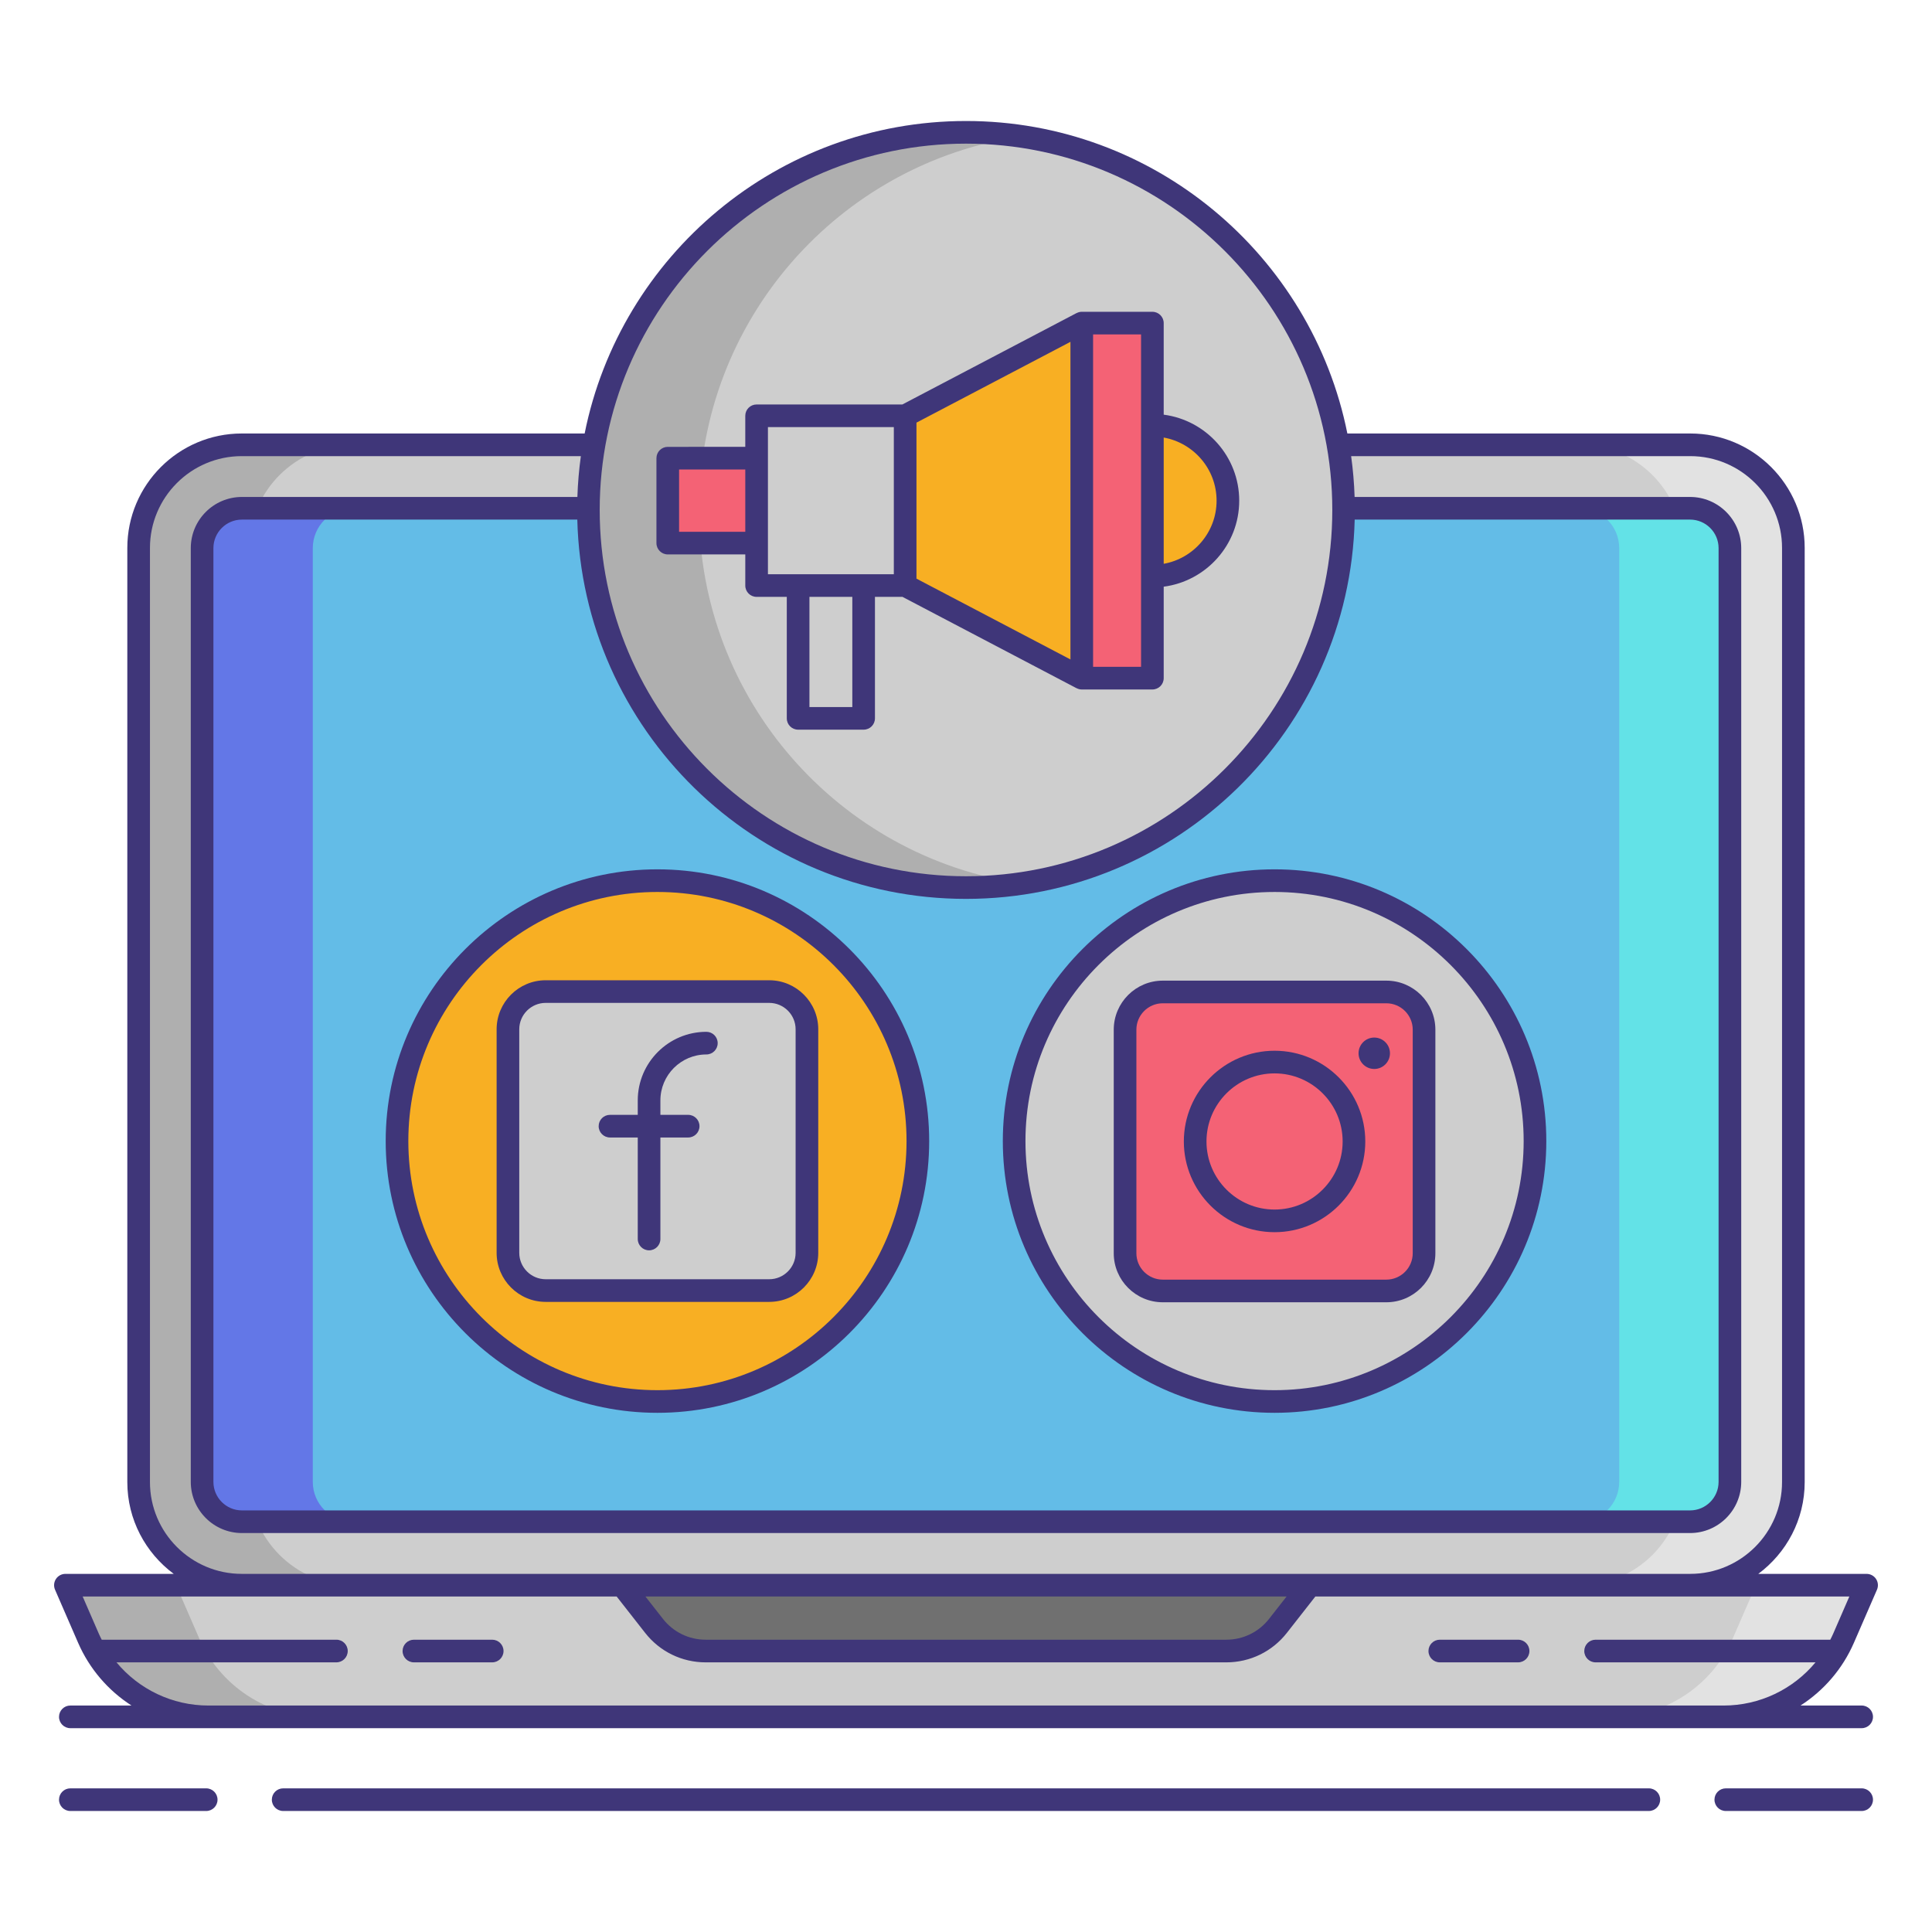 <svg xmlns="http://www.w3.org/2000/svg" xmlns:xlink="http://www.w3.org/1999/xlink" id="Layer_1" x="0px" y="0px" viewBox="0 0 256 256" xml:space="preserve"><g>	<path fill="#CECECE" d="M32.035,210.046c-7.535,0-13.665-6.13-13.665-13.665V72.605c0-7.535,6.13-13.665,13.665-13.665h191.931   c7.535,0,13.665,6.13,13.665,13.665v123.776c0,7.535-6.13,13.665-13.665,13.665H32.035z"></path>	<g>		<path fill="#E2E2E2" d="M223.965,58.94h-14.667c7.534,0,13.665,6.13,13.665,13.665v123.776c0,7.534-6.13,13.665-13.665,13.665    h14.667c7.535,0,13.665-6.13,13.665-13.665V72.605C237.63,65.071,231.5,58.94,223.965,58.94z"></path>	</g>	<g>		<path fill="#AFAFAF" d="M32.035,58.94h14.667c-7.534,0-13.665,6.13-13.665,13.665v123.776c0,7.534,6.13,13.665,13.665,13.665    H32.035c-7.535,0-13.665-6.13-13.665-13.665V72.605C18.37,65.071,24.5,58.94,32.035,58.94z"></path>	</g>	<path fill="#63BCE7" d="M229.221,72.629v123.728c0,2.916-2.364,5.28-5.28,5.28H32.059c-2.916,0-5.28-2.364-5.28-5.28V72.629   c0-2.916,2.364-5.28,5.28-5.28h191.882C226.857,67.349,229.221,69.713,229.221,72.629z"></path>	<g>		<path fill="#63E2E7" d="M223.941,67.349h-14.667c2.916,0,5.28,2.364,5.28,5.28v123.728c0,2.916-2.364,5.28-5.28,5.28h14.667    c2.916,0,5.28-2.364,5.28-5.28V72.629C229.221,69.713,226.857,67.349,223.941,67.349z"></path>	</g>	<g>		<path fill="#6377E7" d="M32.059,67.349h14.667c-2.916,0-5.28,2.364-5.28,5.28v123.728c0,2.916,2.364,5.28,5.28,5.28H32.059    c-2.916,0-5.28-2.364-5.28-5.28V72.629C26.779,69.713,29.143,67.349,32.059,67.349z"></path>	</g>	<path fill="#CECECE" d="M128,210.046H8.667l3.053,7.024c2.751,6.329,8.995,10.423,15.896,10.423H128h100.385   c6.901,0,13.145-4.094,15.896-10.423l3.053-7.024H128z"></path>	<g>		<path fill="#E2E2E2" d="M232.667,210.046l-3.053,7.024c-2.751,6.329-8.995,10.423-15.896,10.423h14.667    c6.901,0,13.145-4.094,15.896-10.423l3.053-7.024H232.667z"></path>	</g>	<g>		<path fill="#AFAFAF" d="M23.333,210.046l3.053,7.024c2.751,6.329,8.995,10.423,15.896,10.423H27.615    c-6.901,0-13.145-4.094-15.896-10.423l-3.053-7.024H23.333z"></path>	</g>	<path fill="#707070" d="M82.442,210.046l4.22,5.388c1.649,2.106,4.175,3.336,6.85,3.336h68.975c2.675,0,5.201-1.23,6.85-3.336   l4.221-5.388H82.442z"></path>	<g>		<circle fill="#CECECE" cx="168.886" cy="151.198" r="34.507"></circle>		<circle fill="#F8AF23" cx="87.114" cy="151.198" r="34.507"></circle>		<path fill="#CECECE" d="M101.923,171.006H72.305c-2.761,0-5-2.239-5-5v-29.618c0-2.761,2.239-5,5-5h29.618c2.761,0,5,2.239,5,5    v29.618C106.923,168.768,104.684,171.006,101.923,171.006z"></path>		<path fill="#F46275" d="M183.695,171.058h-29.618c-2.761,0-5-2.239-5-5v-29.618c0-2.761,2.239-5,5-5h29.618c2.761,0,5,2.239,5,5    v29.618C188.695,168.82,186.456,171.058,183.695,171.058z"></path>	</g>	<circle fill="#CECECE" cx="128" cy="67.57" r="50.037"></circle>	<g>		<path fill="#AFAFAF" d="M92.63,67.57c0-25.143,18.546-45.948,42.703-49.497c-2.394-0.352-4.841-0.54-7.333-0.54    c-27.635,0-50.037,22.402-50.037,50.037c0,27.634,22.402,50.037,50.037,50.037c2.492,0,4.939-0.188,7.333-0.54    C111.176,113.518,92.63,92.713,92.63,67.57z"></path>	</g>	<g>		<circle fill="#F8AF23" cx="152.697" cy="66.343" r="10.006"></circle>		<polygon fill="#F8AF23" points="143.34,89.861 119.937,77.58 119.937,55.096 143.34,42.814   "></polygon>		<rect x="143.34" y="42.814" fill="#F46275" width="9.357" height="47.047"></rect>		<rect x="100.254" y="55.096" fill="#CECECE" width="19.683" height="22.494"></rect>		<rect x="88.482" y="60.712" fill="#F46275" width="11.772" height="11.252"></rect>		<rect x="105.754" y="77.589" fill="#CECECE" width="8.682" height="17.596"></rect>		<g>			<path fill="#3F3679" d="M245.656,217.668l3.053-7.023c0.202-0.464,0.156-0.998-0.121-1.421c-0.277-0.422-0.749-0.677-1.254-0.677     h-14.352c3.722-2.766,6.149-7.182,6.149-12.165V72.605c0-8.362-6.803-15.165-15.165-15.165h-45.434     c-4.72-23.583-25.581-41.407-50.531-41.407S82.189,33.858,77.469,57.44H32.035c-8.362,0-15.165,6.803-15.165,15.165v123.776     c0,4.983,2.427,9.399,6.149,12.165H8.667c-0.505,0-0.977,0.255-1.254,0.678c-0.277,0.422-0.323,0.957-0.121,1.42l3.053,7.023     c1.517,3.491,4.013,6.351,7.08,8.325H9.32c-0.829,0-1.5,0.671-1.5,1.5s0.671,1.5,1.5,1.5h18.295h200.77h18.295     c0.829,0,1.5-0.671,1.5-1.5s-0.671-1.5-1.5-1.5h-8.104C241.644,224.019,244.139,221.159,245.656,217.668z M223.941,68.849     c2.084,0,3.78,1.696,3.78,3.78v123.728c0,2.084-1.696,3.78-3.78,3.78H32.059c-2.084,0-3.78-1.696-3.78-3.78V72.629     c0-2.084,1.696-3.78,3.78-3.78h44.437c0.683,27.827,23.516,50.258,51.504,50.258s50.821-22.431,51.504-50.258H223.941z      M128,19.034c26.763,0,48.537,21.773,48.537,48.537S154.763,116.107,128,116.107S79.463,94.333,79.463,67.57     S101.237,19.034,128,19.034z M19.87,196.381V72.605c0-6.708,5.457-12.165,12.165-12.165h44.933     c-0.247,1.776-0.401,3.58-0.461,5.409H32.059c-3.739,0-6.78,3.042-6.78,6.78v123.728c0,3.738,3.042,6.78,6.78,6.78h191.882     c3.739,0,6.78-3.042,6.78-6.78V72.629c0-3.739-3.042-6.78-6.78-6.78h-44.448c-0.06-1.828-0.214-3.633-0.461-5.409h44.933     c6.708,0,12.165,5.457,12.165,12.165v123.776c0,6.708-5.457,12.165-12.165,12.165h-50.407H82.442H32.035     C25.327,208.546,19.87,203.089,19.87,196.381z M170.478,211.546l-2.321,2.963c-1.375,1.754-3.441,2.761-5.669,2.761H93.513     c-2.229,0-4.295-1.006-5.669-2.761l-2.321-2.963H170.478z M228.385,225.993H27.615c-4.787,0-9.22-2.156-12.179-5.723h29.14     c0.829,0,1.5-0.671,1.5-1.5s-0.671-1.5-1.5-1.5H13.478c-0.132-0.263-0.264-0.526-0.383-0.798l-2.141-4.925h21.081h49.677     l3.77,4.813c1.947,2.486,4.874,3.911,8.031,3.911h68.975c3.157,0,6.084-1.425,8.031-3.911l3.77-4.813h49.677h21.081l-2.141,4.925     c-0.118,0.272-0.25,0.535-0.383,0.798h-31.098c-0.829,0-1.5,0.671-1.5,1.5s0.671,1.5,1.5,1.5h29.14     C237.605,223.837,233.171,225.993,228.385,225.993z"></path>			<path fill="#3F3679" d="M65.22,217.27H54.845c-0.829,0-1.5,0.671-1.5,1.5s0.671,1.5,1.5,1.5H65.22c0.829,0,1.5-0.671,1.5-1.5     S66.048,217.27,65.22,217.27z"></path>			<path fill="#3F3679" d="M201.155,217.27H190.78c-0.829,0-1.5,0.671-1.5,1.5s0.671,1.5,1.5,1.5h10.375c0.829,0,1.5-0.671,1.5-1.5     S201.984,217.27,201.155,217.27z"></path>			<path fill="#3F3679" d="M27.323,236.966H9.32c-0.829,0-1.5,0.671-1.5,1.5s0.671,1.5,1.5,1.5h18.003c0.829,0,1.5-0.671,1.5-1.5     S28.152,236.966,27.323,236.966z"></path>			<path fill="#3F3679" d="M246.68,236.966h-18.003c-0.829,0-1.5,0.671-1.5,1.5s0.671,1.5,1.5,1.5h18.003c0.829,0,1.5-0.671,1.5-1.5     S247.509,236.966,246.68,236.966z"></path>			<path fill="#3F3679" d="M218.479,236.966H37.521c-0.829,0-1.5,0.671-1.5,1.5s0.671,1.5,1.5,1.5h180.959     c0.829,0,1.5-0.671,1.5-1.5S219.308,236.966,218.479,236.966z"></path>			<path fill="#3F3679" d="M132.879,151.198c0,19.854,16.153,36.007,36.007,36.007s36.007-16.153,36.007-36.007     s-16.153-36.007-36.007-36.007S132.879,131.344,132.879,151.198z M168.886,118.191c18.2,0,33.007,14.807,33.007,33.007     s-14.807,33.007-33.007,33.007s-33.007-14.807-33.007-33.007S150.686,118.191,168.886,118.191z"></path>			<path fill="#3F3679" d="M87.114,115.191c-19.854,0-36.007,16.153-36.007,36.007s16.153,36.007,36.007,36.007     s36.007-16.153,36.007-36.007S106.968,115.191,87.114,115.191z M87.114,184.205c-18.2,0-33.007-14.807-33.007-33.007     s14.807-33.007,33.007-33.007s33.007,14.807,33.007,33.007S105.314,184.205,87.114,184.205z"></path>			<path fill="#3F3679" d="M101.923,129.889H72.305c-3.584,0-6.5,2.916-6.5,6.5v29.618c0,3.584,2.916,6.5,6.5,6.5h29.618     c3.584,0,6.5-2.916,6.5-6.5v-29.618C108.423,132.805,105.507,129.889,101.923,129.889z M105.423,166.006c0,1.93-1.57,3.5-3.5,3.5     H72.305c-1.93,0-3.5-1.57-3.5-3.5v-29.618c0-1.93,1.57-3.5,3.5-3.5h29.618c1.93,0,3.5,1.57,3.5,3.5V166.006z"></path>			<path fill="#3F3679" d="M93.597,136.721c-5.013,0-9.091,4.078-9.091,9.091v1.911h-3.68c-0.829,0-1.5,0.671-1.5,1.5     s0.671,1.5,1.5,1.5h3.68v13.452c0,0.829,0.671,1.5,1.5,1.5s1.5-0.671,1.5-1.5v-13.452h3.681c0.829,0,1.5-0.671,1.5-1.5     s-0.671-1.5-1.5-1.5h-3.681v-1.911c0-3.359,2.732-6.091,6.091-6.091c0.829,0,1.5-0.671,1.5-1.5S94.425,136.721,93.597,136.721z"></path>			<path fill="#3F3679" d="M154.077,172.558h29.618c3.584,0,6.5-2.916,6.5-6.5V136.44c0-3.584-2.916-6.5-6.5-6.5h-29.618     c-3.584,0-6.5,2.916-6.5,6.5v29.618C147.577,169.642,150.493,172.558,154.077,172.558z M150.577,136.44c0-1.93,1.57-3.5,3.5-3.5     h29.618c1.93,0,3.5,1.57,3.5,3.5v29.618c0,1.93-1.57,3.5-3.5,3.5h-29.618c-1.93,0-3.5-1.57-3.5-3.5V136.44z"></path>			<path fill="#3F3679" d="M168.886,163.271c6.628,0,12.021-5.393,12.021-12.021s-5.393-12.021-12.021-12.021     s-12.021,5.393-12.021,12.021S162.258,163.271,168.886,163.271z M168.886,142.229c4.974,0,9.021,4.047,9.021,9.021     s-4.047,9.021-9.021,9.021s-9.021-4.047-9.021-9.021S163.912,142.229,168.886,142.229z"></path>			<path fill="#3F3679" d="M182.097,141.644c1.149,0,2.081-0.932,2.081-2.081s-0.932-2.081-2.081-2.081s-2.081,0.932-2.081,2.081     S180.947,141.644,182.097,141.644z"></path>			<path fill="#3F3679" d="M88.482,73.463h10.272v4.126c0,0.829,0.671,1.5,1.5,1.5h4v16.096c0,0.829,0.671,1.5,1.5,1.5h8.682     c0.829,0,1.5-0.671,1.5-1.5V79.089h3.649l23.058,12.1v-0.007c0.209,0.111,0.444,0.179,0.697,0.179h9.357     c0.829,0,1.5-0.671,1.5-1.5V77.739c5.636-0.739,10.006-5.562,10.006-11.397s-4.369-10.658-10.006-11.397V42.814     c0-0.829-0.671-1.5-1.5-1.5h-9.357c-0.253,0-0.488,0.069-0.697,0.179v-0.007l-23.076,12.109h-19.314c-0.829,0-1.5,0.671-1.5,1.5     v4.116H88.482c-0.829,0-1.5,0.671-1.5,1.5v11.251C86.982,72.792,87.653,73.463,88.482,73.463z M161.203,66.342     c0,4.177-3.03,7.654-7.006,8.365v-16.73C158.173,58.689,161.203,62.165,161.203,66.342z M144.84,44.314h6.357v44.047h-6.357     V44.314z M112.937,93.686h-5.682V79.089h5.682V93.686z M141.84,87.38l-20.403-10.707V56.002l20.403-10.707V87.38z      M101.754,56.596h16.683v19.494h-4h-8.682h-4v-4.126V60.712V56.596z M89.982,62.212h8.772v8.251h-8.772V62.212z"></path>		</g>	</g></g></svg>